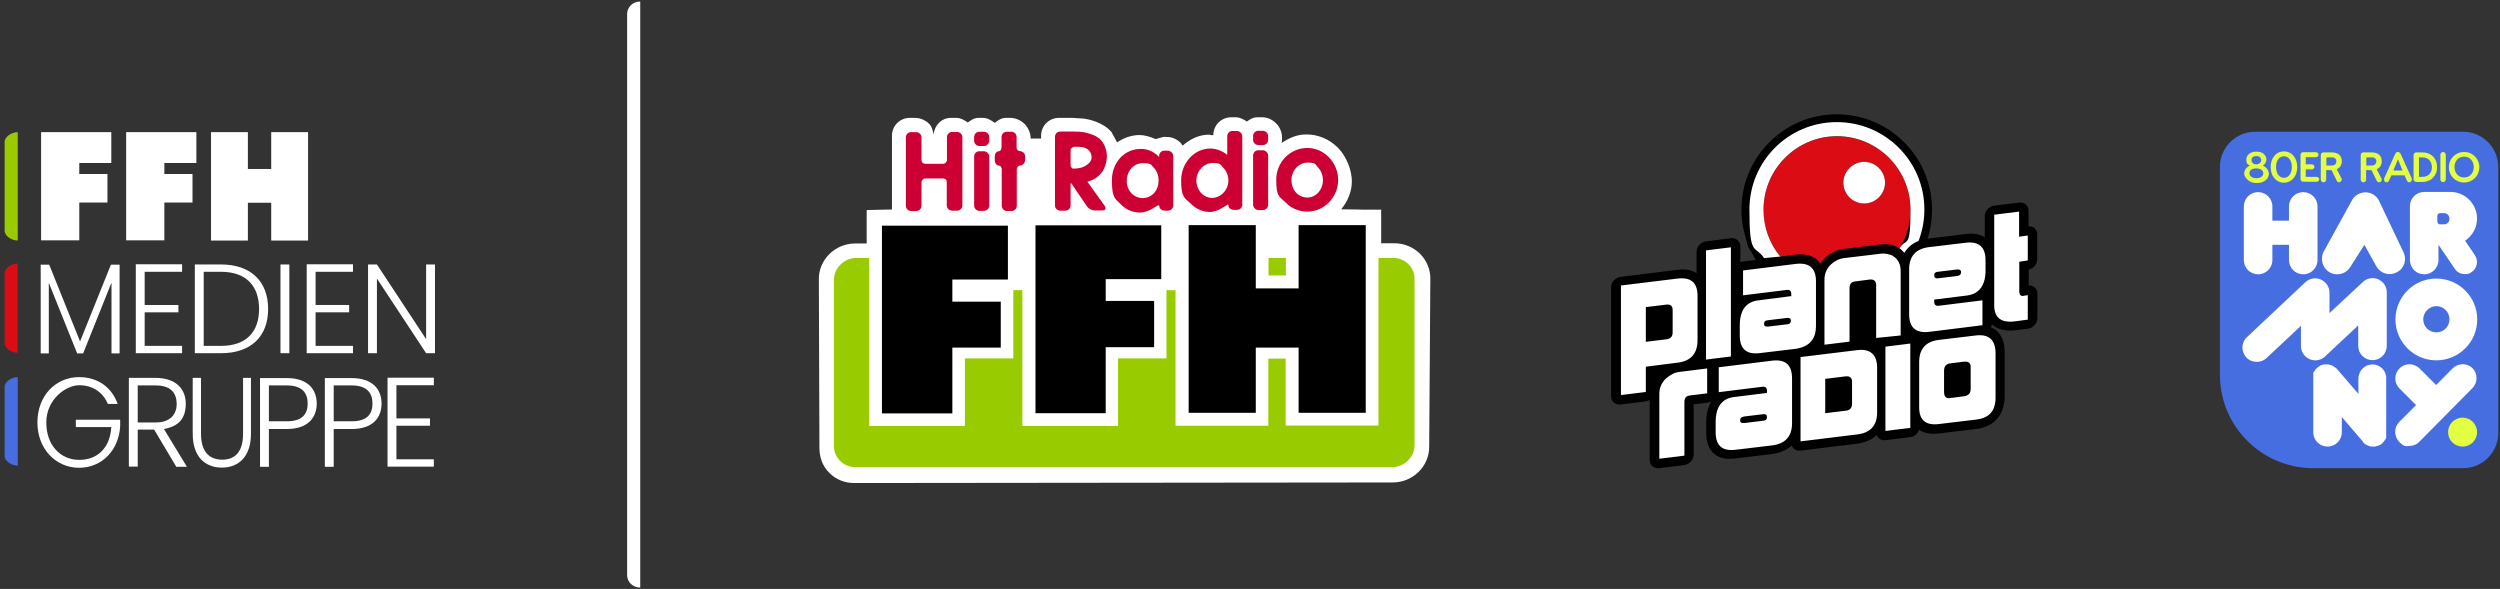 <?xml version="1.0" encoding="UTF-8"?>
<svg xmlns="http://www.w3.org/2000/svg" version="1.1" viewBox="0 0 1296 305.3">
  <rect x="0" y="0" width="1296" height="305.3" fill="#333333" stroke="none"/>
  <defs>
    <style>
      .cls-1 {
        fill: #dc0c15;
      }

      .cls-2 {
        fill: #e3ff41;
      }

      .cls-3 {
        fill: #9c0;
      }

      .cls-4 {
        fill: #466ee1;
      }

      .cls-5 {
        fill: #c03;
      }

      .cls-6 {
        fill: #fff;
      }
    </style>
  </defs>
  <!-- Generator: Adobe Illustrator 28.6.0, SVG Export Plug-In . SVG Version: 1.2.0 Build 709)  -->
  <g>
    <g id="Ebene_1">
      <g id="Ebene_1-2" data-name="Ebene_1">
        <g>
          <g>
            <g>
              <path class="cls-4" d="M1276.9,68.3h-107.9c-10,0-18.2,8.2-18.2,18.2v107.8c0,26.7,21.7,48.4,48.4,48.4h77.7c10,0,18.2-8.2,18.2-18.2V86.5c0-10-8.2-18.2-18.2-18.2"/>
              <path class="cls-6" d="M1263,186.8c11.7,0,21.2-9.5,21.2-21.2s-9.5-21.2-21.2-21.2-21.2,9.5-21.2,21.2,9.5,21.2,21.2,21.2M1263,158.7c3.7,0,6.8,3,6.8,6.8s-3,6.8-6.8,6.8-6.8-3-6.8-6.8c.1-3.7,3.1-6.8,6.8-6.8M1256.7,142.2c4.1,0,7.4-3.3,7.4-7.4v-7.9l8.5,12.5c1.2,1.8,3.2,2.7,5.2,2.7s2.4-.3,3.5-1.1c2.9-1.9,3.6-5.8,1.7-8.7l-5.1-7.5c3.7-2.5,6.2-6.7,6.2-11.5,0-7.6-6.2-13.8-13.8-13.8h-13.6c-4.1,0-7.4,3.3-7.4,7.4v27.8c0,4.2,3.3,7.5,7.4,7.5M1263.5,112c0-.8.6-1.5,1.3-1.5h2.4c1.4,0,2.6,1.3,2.6,2.9s-1.1,2.8-2.6,2.9h-2.4c-.7,0-1.3-.8-1.3-1.5v-2.8ZM1230,188.9c-4.1,0-7.4,3.3-7.4,7.4v7.9l-11-12.8q0-.1-.2-.2c0-.1-.2-.2-.3-.3,0-.1-.2-.2-.3-.2,0-.1-.2-.2-.3-.2,0-.1-.2-.2-.3-.2,0-.1-.2-.1-.3-.2,0-.1-.2-.1-.3-.2,0-.1-.2-.1-.3-.2,0-.1-.2-.1-.3-.2,0,0-.2-.1-.3-.1s-.2-.1-.3-.1-.2-.1-.4-.1-.2-.1-.3-.1-.2-.1-.4-.1-.2,0-.4-.1h-1.8c0,0-.3,0-.4.1h-.3c0,0-.3.1-.4.1s-.2,0-.3.1c0,0-.2.1-.4.1s-.2.1-.3.1-.2.1-.3.2c0,.1-.2.1-.3.2,0,.1-.2.1-.3.2,0,.1-.2.1-.3.2,0,.1-.2.1-.3.2,0,.1-.2.2-.3.3h0q0,.1-.2.2c0,.1-.2.2-.3.3,0,.1-.2.2-.3.3,0,.1,0,.2-.2.3s-.2.2-.2.3c0,.1,0,.2-.2.3s0,.2-.2.3,0,.2-.2.3,0,.2-.2.3c0,.1,0,.2,0,.3s0,.2,0,.3,0,.2,0,.4,0,.2,0,.3,0,.2,0,.4,0,.2,0,.4v28.7c0,4.1,3.3,7.4,7.4,7.4s7.4-3.3,7.4-7.4v-7.9l11,12.8c0,.1,0,.1,0,.2,0,.1.2.2.3.3,0,.1.2.2.2.2,0,.1.2.2.3.3,0,.1.2.1.3.2,0,.1.2.1.3.2,0,.1.2.1.3.2,0,.1.3.1.4.2,0,0,.2.1.3.1.2.1.3.1.5.2,0,0,0,.1.2.1.2.1.4.1.6.2h0c.2.1.5.1.7.1h1.7c.2,0,.3,0,.4-.1,0,0,.2,0,.3-.1,0,0,.3-.1.4-.1s.2-.1.3-.1.2-.1.4-.1.2-.1.3-.1c0-.1.2-.1.4-.2,0,0,.2-.1.3-.1,0-.1.2-.1.3-.2,0-.1.2-.1.3-.2,0-.1.2-.2.3-.2,0-.1.2-.1.2-.2h0q0-.2.2-.3c0-.1.2-.2.3-.3,0-.1.2-.2.3-.3,0-.1,0-.2.2-.3s.2-.2.2-.3c0-.1,0-.2.2-.3s0-.2.2-.3,0-.2.2-.3,0-.2.2-.3c0-.1,0-.2,0-.3s0-.2,0-.3,0-.2,0-.4,0-.2,0-.3,0-.2,0-.4,0-.2,0-.4v-28.7c.2-4.1-3.1-7.4-7.2-7.4M1271.4,191l-8.5,8.6-8.6-8.6c-2.9-2.9-7.6-2.9-10.4,0-2.9,2.9-2.9,7.5,0,10.4l8.6,8.6-8.7,8.7c-2.9,2.9-2.8,7.6,0,10.4s3.3,2.1,5.2,2.1,3.8-.7,5.2-2.2l27.5-27.8c2.9-2.9,2.8-7.6,0-10.4-2.8-2.7-7.4-2.7-10.3.2M1245.8,130.4h0l-12.6-26.5c-1.3-2.5-3.9-4.1-6.7-4.2-2.8,0-5.5,1.3-7,3.7l-14.6,26.5c-2.3,3.8-1.2,8.7,2.5,11.1,1.3.8,2.7,1.2,4.2,1.2,2.8,0,5.3-1.4,6.8-3.8l7.3-11.5,6.1,11c1.4,2.6,4.1,4.2,7,4.2h0c1.3,0,2.6-.3,3.8-1,3.9-2,5.3-6.8,3.2-10.7M1170.6,142.2c4.1,0,7.4-3.3,7.4-7.4v-7.9h8.6v7.9c0,4.1,3.3,7.4,7.4,7.4s7.4-3.3,7.4-7.4v-27.8c0-4.1-3.3-7.4-7.4-7.4s-7.4,3.3-7.4,7.4v7.4h-8.6v-7.4c0-4.1-3.3-7.4-7.4-7.4s-7.4,3.3-7.4,7.4v27.8c0,4.1,3.3,7.4,7.4,7.4M1232.9,144.8c-2.7-1.2-5.9-.6-8,1.4l-17.3,16.1v-10.6c0-3-1.8-5.6-4.5-6.8s-5.9-.6-8,1.4l-30.3,28.5c-3,2.8-3.1,7.5-.3,10.5,1.5,1.6,3.4,2.3,5.4,2.3s3.7-.7,5.1-2l17.8-16.7v10.5c0,3,1.8,5.6,4.5,6.8s5.9.6,8-1.4l17.2-16.1v10.6c0,4.1,3.3,7.4,7.4,7.4s7.4-3.3,7.4-7.4v-27.6c.1-3-1.7-5.7-4.4-6.9"/>
              <path class="cls-2" d="M1276.6,216.5c-4.1,0-7.5,3.3-7.5,7.5s3.3,7.5,7.5,7.5,7.5-3.3,7.5-7.5c0-4.2-3.4-7.5-7.5-7.5M1266.5,78.8c-.8,0-1.4.6-1.4,1.4v12.8c0,.8.6,1.4,1.4,1.4s1.4-.6,1.4-1.4v-12.8c0-.8-.6-1.4-1.4-1.4M1173.1,85.9c1.1-.8,1.8-1.9,1.8-3.2,0-2.3-2-4.1-5.2-4.1s-5.2,1.8-5.2,4.1.7,2.4,1.8,3.2c-1.8.8-2.9,2.2-2.9,4.1s2.4,4.9,6.4,4.9,6.4-2.2,6.4-4.9c-.2-1.9-1.3-3.3-3.1-4.1M1169.7,80.9c1.6,0,2.5.9,2.5,2.1s-1.1,2.2-2.5,2.2-2.5-.8-2.5-2.2.9-2.1,2.5-2.1M1169.7,92.4c-2.1,0-3.6-1.1-3.6-2.6s1.3-2.5,3.6-2.5,3.6,1.2,3.6,2.5c0,1.6-1.5,2.6-3.6,2.6M1277.4,94.6c4.5,0,7.9-3.5,7.9-7.9s-3.4-7.9-7.9-7.9-7.9,3.5-7.9,7.9,3.4,7.9,7.9,7.9M1277.4,81.2c3.1,0,5,2.5,5,5.4s-1.9,5.4-5,5.4-5-2.5-5-5.4c0-2.9,1.9-5.4,5-5.4M1234.7,83.6c0-2.7-1.6-4.6-5.4-4.6h-4.1c-.8,0-1.4.6-1.4,1.4v12.7c0,.8.6,1.4,1.4,1.4s1.4-.6,1.4-1.4v-4.9h2.8l2.7,5.5c.2.5.6.8,1.2.8.9,0,1.4-.7,1.4-1.4s0-.4-.2-.6l-2.4-4.8c1.9-.8,2.6-2.3,2.6-4.1M1229.7,85.8h-3v-4.2h3c1.5,0,2.2,1,2.2,2,0,1-.7,2.2-2.2,2.2M1244.2,79.5c-.2-.5-.6-.7-1.2-.7s-1,.3-1.2.7l-5.9,13.1c0,.2,0,.4,0,.6,0,.7.5,1.3,1.3,1.3s.9-.3,1.2-.8l1.3-2.8h6.8l1.3,2.8c.3.5.6.8,1.2.8s1.3-.6,1.3-1.3,0-.4,0-.6l-5.9-13.1ZM1240.7,88.4l2.4-5.8,2.4,5.8h-4.8ZM1214,83.6c0-2.7-1.6-4.6-5.4-4.6h-4.1c-.8,0-1.4.6-1.4,1.4v12.7c0,.8.6,1.4,1.4,1.4s1.4-.6,1.4-1.4v-4.9h2.8l2.7,5.5c.2.5.6.8,1.2.8s1.4-.7,1.4-1.4,0-.4-.2-.6l-2.4-4.8c1.8-.8,2.6-2.3,2.6-4.1M1209,85.8h-3v-4.2h3c1.5,0,2.2,1,2.2,2s-.7,2.2-2.2,2.2M1184,78.5c-4.4,0-6.9,3.8-6.9,8.1s2.5,8.1,6.9,8.1,6.9-3.8,6.9-8.1-2.5-8.1-6.9-8.1M1184,92.2c-2.3,0-4.1-2.2-4.1-5.6s1.7-5.6,4.1-5.6,4.1,2.2,4.1,5.6c0,3.4-1.8,5.6-4.1,5.6M1255.8,79h-3.2c-.8,0-1.4.6-1.4,1.4v12.5c0,.8.6,1.4,1.4,1.4h3.2c4.7,0,7.6-3.4,7.6-7.7s-2.9-7.6-7.6-7.6M1255.7,91.7h-1.7v-10.1h1.7c3.2,0,5,2.1,5,5.1,0,2.9-1.8,5-5,5M1200.9,91.7h-5.6v-3.9h3.2c.7,0,1.3-.6,1.3-1.3s-.6-1.3-1.3-1.3h-3.2v-3.7h5.3c.7,0,1.3-.6,1.3-1.3s-.6-1.3-1.3-1.3h-6.6c-.8,0-1.4.6-1.4,1.4v12.5c0,.8.6,1.4,1.4,1.4h7c.7,0,1.3-.6,1.3-1.3,0-.6-.6-1.2-1.4-1.2"/>
            </g>
            <g>
              <path d="M1056.1,134.4v-12.9c0-2.5-1.9-4.4-4.5-4.2v-8.1c0-2.7-2.2-4.5-4.9-4.2l-12.9,1.6c-2.7.4-4.9,2.8-4.9,5.5v10.9c-2.4-1.6-5.7-2.2-9.6-1.7l-19.2,2.3c-.8.1-1.8.2-2.5.5,1.6-4.7,2.5-10,2.5-15.2,0-26.3-21.4-47.7-47.7-47.7s-47.7,21.4-47.7,47.7,2.8,18.2,7.4,25.6l-8.6,1.1c-.5,0-1,.2-1.3.4v-8.3c0-2.7-2.2-4.5-4.9-4.2l-12.9,1.6c-2.7.4-4.9,2.8-4.9,5.5v11c-2.5-1.6-5.8-2.3-10-1.7l-29.4,3.6c-2.7.4-4.9,2.8-4.9,5.3v56.7c0,2.7,2.2,4.5,4.9,4.2l12.9-1.6c.8-.1,1.6-.4,2.2-.8v31.2c0,2.7,2.2,4.5,4.9,4.2l13-1.6c2.7-.4,4.9-2.8,4.9-5.5v-26l6.9-.8c1-.1,1.8-.5,2.5-1.1-1.7,2.7-2.9,6.4-2.9,11.5v5.3c0,9.5,5.6,14.4,14.8,13.2l19.2-2.3c4.2-.5,7.8-2.1,10.3-4.5.6,1.8,2.4,2.9,4.5,2.7l29.4-3.6c4.2-.5,7.6-2.1,10.2-4.5.6,1.8,2.4,2.9,4.5,2.7l12.9-1.6c2.1-.2,3.9-1.8,4.5-3.8,2.5,1.7,6.1,2.4,10.4,1.9l19.2-2.3c9.3-1.1,14.8-7.3,14.8-16.9v-23.2c0-6.4-2.5-10.8-7-12.6,0-.5.2-1,.4-1.5,2.7,2.5,6.8,3.6,12,3l6.7-.8c2.7-.4,4.9-2.8,4.9-5.5v-12.7c0-2.5-1.9-4.4-4.5-4.2v-8.3c2.3-.3,4.4-2.7,4.4-5.3"/>
              <circle cx="952.2" cy="108.7" r="49.4" transform="translate(202 705.1) rotate(-45)"/>
              <path class="cls-1" d="M922.9,133l7.9-1c5.9-.7,10.4,1,12.9,4.5.5-.6.8-1.2,1.5-1.8,1.3-1.6,3-2.8,4.9-3.8s3.9-1.7,5.9-1.9l19.1-2.3c2.2-.2,4.1-.1,6.1.4,1.3.4,2.5,1,3.5,1.7,3.6-5.8,5.7-12.7,5.7-20,0-21-17-38.1-38.1-38.1s-38.1,17.1-38.1,38.1c0,9.2,3.4,17.6,8.7,24.2M966.4,83.9c5.9,0,10.8,4.9,10.8,10.8s-4.9,10.8-10.8,10.8-10.8-4.9-10.8-10.8,4.8-10.8,10.8-10.8"/>
              <path class="cls-6" d="M880,176.4v-23.1c0-6.8-3.5-9.7-10.3-8.9l-29.4,3.6v56.8l12.9-1.6v-13.1l16.5-2.1c6.8-.8,10.3-4.7,10.3-11.6M867.1,172.3c0,2.2-1.1,3.4-3.3,3.6l-10.6,1.3v-18l10.7-1.3c2.2-.2,3.2.7,3.2,2.9v11.5h0ZM985.3,173.9v-33.4c0-1.5-.2-2.8-.7-3.9-.5-1.2-1.1-2.2-2.1-3-.8-.7-1.9-1.5-3.2-1.7-1.2-.4-2.7-.5-4.2-.4l-19.1,2.3c-1.5.2-2.9.6-4.1,1.3s-2.3,1.5-3.3,2.5c-.9,1-1.6,2.2-2.1,3.4-.5,1.3-.7,2.7-.7,4.2v33.5l13-1.6v-27.7c0-2.1.9-3.3,2.9-3.5l7.5-1c2.2-.2,3.4.7,3.4,2.9v27.4l12.7-1.3ZM922.9,133c-5.5-6.6-8.7-15.1-8.7-24.3,0-21,17.1-38.1,38.1-38.1s38.1,17.1,38.1,38.1-2.1,14.2-5.7,20c.5.4,1,.7,1.3,1.1.5.4.8.9,1.2,1.3,1.7-2.8,4.1-4.9,7.4-6.2,1.9-5.1,3-10.4,3-16.3,0-25-20.3-45.3-45.4-45.3s-45.3,20.3-45.3,45.3,2.8,18.1,7.6,25.2l8.4-.8ZM866.3,194.3c-1.2.7-2.3,1.5-3.3,2.5-.8,1-1.6,2.1-2.1,3.4-.5,1.3-.7,2.7-.7,4.2v33.4l13-1.6v-27.7c0-2.1.8-3.3,2.9-3.5l8.9-1.1v-12.9l-14.4,1.8c-1.7.2-3,.7-4.3,1.5M966.4,105.5c5.9,0,10.8-4.9,10.8-10.8s-4.9-10.8-10.8-10.8-10.8,4.9-10.8,10.8,4.8,10.8,10.8,10.8M897.3,128.2l-12.9,1.6v56.6l12.9-1.6v-56.6ZM1000.3,172l27.4-3.4v-12.9l-22.6,2.8c-1.6.2-2.4-.5-2.4-2.1v-1.1l16.9-2.1c6.4-.8,9.7-5.2,9.7-13v-5.3c0-6.8-3.4-9.8-10-9.1l-19.2,2.3c-6.9.8-10.4,4.7-10.4,11.5v23.2c0,7.2,3.6,10.1,10.6,9.2M1002.7,142.7c0-1.1.6-1.7,1.8-1.8l10-1.2c1.3-.1,2.1.2,2.1,1.3v.2c0,1.1-.7,1.7-2.1,1.9l-10,1.2c-1.2.1-1.8-.4-1.8-1.5h0ZM977.4,223.4l12.9-1.6v-43.7l-12.9,1.6v43.7ZM1024.3,173.9l-19.2,2.3c-6.8.8-10.2,4.7-10.2,11.5v23.5c0,6.7,3.5,9.5,10.4,8.6l19.2-2.3c6.7-.8,10-4.5,10-11.4v-23.2c-.1-6.7-3.5-9.8-10.2-9M1021.6,201.5c0,2.3-1.1,3.6-3.4,3.9l-7.5,1c-1.9.2-2.9-.8-2.9-3.3v-10.9c0-2.2,1-3.5,3-3.8l7.3-.9c2.4-.2,3.5.6,3.5,2.8v11.2ZM918.4,187l-27.4,3.4v12.9l22.6-2.8c1.6-.2,2.4.5,2.4,2.1v1.1l-16.9,2.1c-6.4.7-9.7,5.1-9.7,13v5.3c0,6.9,3.4,9.8,10,9.1l19.2-2.3c6.9-.8,10.4-4.7,10.4-11.5v-23.2c0-7.2-3.5-10.1-10.6-9.2M916,216.3c0,1.1-.6,1.7-1.8,1.8l-10,1.2c-1.3.1-2.1-.2-2.1-1.3v-.2c0-1.1.7-1.7,2.1-1.9l10-1.2c1.2-.1,1.8.4,1.8,1.5h0ZM1051.2,135v-12.9l-4.5.6v-13l-12.9,1.6v47c0,6.4,3.6,9.2,10.7,8.3l6.7-.9v-12.7l-2.5.4c-1.2.1-1.9-.6-1.9-2.3v-15.4l4.4-.7ZM962.8,181.5l-29.4,3.6v43.7l29.4-3.6c6.8-.8,10.3-4.6,10.3-11.4v-23.1c0-6.9-3.5-10-10.3-9.2M960.1,209.3c0,2.2-1.1,3.4-3.2,3.6l-10.7,1.3v-17.8l10.6-1.3c2.2-.2,3.3.7,3.3,2.9v11.3h0ZM941.4,169v-23.2c0-6.8-3.5-9.8-10.4-9l-27.4,3.4v12.9l22.6-2.8c1.6-.2,2.4.5,2.4,2.1v1.1l-17,2.2c-6.4.7-9.7,5.1-9.7,13v5.3c0,6.8,3.4,9.8,10,9.1l19.2-2.3c6.8-1.1,10.3-4.9,10.3-11.8M928.4,166.3c0,1.1-.6,1.7-1.8,1.8l-10,1.2c-1.3.1-2.1-.2-2.1-1.3v-.2c0-1.1.6-1.7,2.1-1.8l10-1.2c1.2-.1,1.8.4,1.8,1.5h0Z"/>
            </g>
            <g>
              <path id="FFFFFF" class="cls-6" d="M736.3,131.7c-3.6-3.6-8.4-5.6-13.6-5.6h-6.7v-17.4h-8.6s-7.5-.2-12.1-.2c3.3-4.1,5.5-9,5.5-14.5s-2.6-12.7-7.2-17.4c-4.5-4.5-10.4-7-16.6-6.9-4.7,0-8.9,1.9-12.7,4.5,0-.3.3-.9.3-.9v-2c0-2.7-1.1-5.4-3.1-7.4s-4.7-3.2-7.5-3.1h-2.3c-2.1,0-3.8,1.1-5.3,2.2-1.8-1.2-3.7-2.2-5.8-2.2h-2.3c-5.2,0-9.3,4.1-9.3,9.3-1.1,0-2.2-.3-2.2-.3-5.1,0-9.8,2.2-13.7,5.7-.5-.7-1-1.4-1-1.4-2-2-4.7-3.2-7.5-3.1h-1.6s-2.5.7-3.9,1.1c-2.8-1.2-5.7-2.1-8.3-2.1-4.3,0-8.3,1.5-11.7,3.8-1.1-2.1-2.8-5.2-2.8-5.2-4.5-5.5-12.7-6.9-14.3-7.1l-5.8-.4h-7.2c-5.2,0-9.3,4.1-9.3,9.3v1.4h-5.4c0-2.8-1.2-5.5-3.1-7.5-2-2-4.8-3.2-7.5-3.2h-2.3c-2.2,0-4,1.2-5.7,2.6-1.9-1.4-3.9-2.6-6.2-2.6h-2.3c-2.1,0-3.9,1.2-5.5,2.4-1.8-1.3-3.8-2.4-6-2.4h-2.7c-4.9,0-8.5,3.8-9,8.5-.5-1.9-.8-3.9-2.2-5.3-2-2-4.7-3.2-7.5-3.2h-2.6c-5.2,0-9.3,4.1-9.3,9.3v38.2c-2.7,0-13.1.3-13.1.3v17.3h-5.9c-10.4,0-18.9,8.3-18.9,18.4l.3,87.7c0,5,1.8,9.6,5.2,12.9,3.3,3.3,7.8,5.2,12.8,5.2l279.2-.3c10.4,0,18.9-8.3,18.9-18.4l.6-87.3c0-4.7-1.8-9.2-5.2-12.7"/>
              <path id="_x39_9CC00" class="cls-3" d="M733.3,144.5c0-2.8-1.1-5.5-3.1-7.5-2.1-2.1-4.9-3.3-8-3.3h-7.6v86.9h-48.1c0,.1,0-26.3,0-34.7h-9v34.8h-48.1c0,.1,0-70.2,0-70.2-.5,0-3.2-.1-4.7-.1v35.4h-25.1v35h-49.6c0,.1,0-70.4,0-70.4h-4.7v35.4h-25.1v35h-49.6c0,.1,0-87.1,0-87.1h-6.6c-6.3,0-11.7,5.2-11.7,11.4v86.3c0,2.8,1.2,5.5,3.2,7.5,2.1,2.1,4.9,3.3,8,3.3h278.1c6.3,0,11.7-5.2,11.7-11.4v-86.3ZM666.6,133.7h-9v9.1h9v-9.1Z"/>
              <path id="CC0033" class="cls-5" d="M496.2,68.4h-2.6c-1.5,0-2.7,1.2-2.7,2.7v11.8c0,1.1-.9,2-2,2h-9.3c-.5,0-1-.2-1.4-.6-.3-.3-.5-.8-.5-1.3v-11.8c0-.7-.3-1.4-.8-1.9s-1.2-.8-2-.8h-2.6c-1.5,0-2.7,1.2-2.7,2.7v35.5c0,.7.3,1.4.8,1.9s1.2.8,2,.8h2.6c1.5,0,2.7-1.2,2.7-2.7v-12.2c0-1,.9-2,2-2h9.2c.5,0,1,.2,1.4.5.3.3.5.8.5,1.3v12.2c0,.7.3,1.4.8,1.9s1.3.8,2,.8h2.6c1.5,0,2.7-1.2,2.7-2.7v-35.4c0-.7-.3-1.4-.8-1.9-.5-.5-1.2-.8-1.9-.8M510,68.3h-2.3c-1.5,0-2.7,1.2-2.7,2.7v2c0,.7.3,1.4.8,1.9s1.2.8,2,.8h2.3c1.5,0,2.7-1.2,2.7-2.7v-2c0-.7-.3-1.4-.8-1.9s-1.2-.8-2-.8ZM510,78.4h-2.3c-1.5,0-2.7,1.2-2.7,2.7v25.5c0,.7.3,1.4.8,1.9s1.2.9,2,.8h2.3c1.5,0,2.7-1.2,2.7-2.7v-25.4c0-.7-.3-1.4-.8-1.9-.5-.6-1.2-.9-2-.9ZM528.6,78.3c-.4,0-.8-.2-1.1-.5s-.5-.9-.5-1.4v-5.4c0-.7-.3-1.4-.8-1.9s-1.2-.9-2-.8h-2.3c-1.5,0-2.7,1.2-2.7,2.7v5.4c0,1-.6,2-1.4,2-1.2,0-2.1,1.2-2.1,2.7v2c0,.9.3,1.6.9,2.2.4.4.9.6,1.4.6s.6.2.7.3c.3.3.6.9.6,1.6v18.9c0,.7.3,1.4.8,1.9s1.2.8,2,.8h2.3c1.5,0,2.7-1.2,2.7-2.7v-18.9c0-1,.8-2,1.8-2s2.5-1.2,2.5-2.7v-2c0-.8-.3-1.5-.8-2-.7-.5-1.3-.8-2-.8ZM571.2,89.4c1.6-2.2,2.6-5.5,2.6-8.4s-1-5.9-3-8.3c-2.7-3.2-9-4.1-9.2-4.2-1.3-.2-3.4-.3-4.8-.3h-7.2c-1.5,0-2.7,1.2-2.7,2.7v35.6c0,.7.3,1.4.8,1.9s1.2.8,2,.8h2.6c1.5,0,2.7-1.2,2.7-2.7v-10.8c0-.5,0-.7.2-.7,0,0,.2,0,.5.5l7.8,11.5c.8,1.2,2.6,2.1,4,2.1h4c.8,0,1.4-.3,1.6-.8,0-.2,0-.3,0-.5,0-.4-.2-.8-.5-1.2,0,0-7.3-10.2-8.9-12.4,3.5-1,5.6-2.4,7.4-4.8ZM561.2,86.7c-1.2.4-3.2.7-4.4.7s-1-.2-1.3-.5-.5-.8-.5-1.3v-7.6c0-1,.9-1.9,2-1.9h2.3c2.2,0,3.9.6,5.1,1.8,1,1,1.5,2.2,1.5,3.8-.2,3.4-4.7,4.9-4.7,5ZM605.3,78.1h-1.7c-1.5,0-2.7,1.2-2.7,2.7v.6c-2.4-2.6-6-4.3-9.5-4.2-8.6,0-15,7.1-15,16.3s1.7,9.5,4.8,12.6c2.7,2.7,6.1,4.1,9.9,4.1s8.4-3.3,8.6-3.4c.5-.4,1-.4,1.1-.3s.2.3.2.4c0,.5.2,1,.6,1.4.5.5,1.3.9,2.2.9h1.7c1.5,0,2.7-1.2,2.7-2.7v-25.6c0-.7-.3-1.4-.8-1.9-.7-.6-1.4-.9-2.1-.9ZM592.4,102.7c-2.1,0-4.1-.8-5.7-2.3-1.6-1.7-2.6-4-2.6-6.5,0-5.3,3.6-9.3,8.3-9.3s4.1.8,5.7,2.3c1.6,1.6,2.5,4,2.5,6.6,0,5.3-3.4,9.1-8.2,9.2ZM641.2,67.9h-2.3c-1.5,0-2.7,1.2-2.7,2.7v9.7c-2.4-2-5.7-3.3-8.8-3.3-8.3,0-15.1,7.5-15.1,16.5s1.8,9,5,12.1c2.8,2.8,6.3,4.3,10,4.3s8.2-3.3,8.4-3.4c.6-.5,1-.4,1.1-.4s0,.2,0,.4c0,.5.2,1,.6,1.4.5.5,1.3.9,2.2.9h1.7c1.5,0,2.7-1.2,2.7-2.7v-35.4c0-.7-.3-1.4-.8-1.9-.6-.6-1.3-.9-2.1-.9ZM628.4,102.6c-2.1,0-4-.8-5.5-2.3-1.7-1.7-2.7-4.2-2.7-6.8,0-4.8,3.9-9,8.3-9s4.1.8,5.6,2.4c1.7,1.7,2.7,4.1,2.7,6.6,0,5-3.9,9-8.4,9.1ZM654.6,67.8h-2.3c-1.5,0-2.7,1.2-2.7,2.7v2c0,.7.3,1.4.8,1.9s1.2.8,2,.8h2.3c1.5,0,2.7-1.2,2.7-2.7v-2c0-.7-.3-1.4-.8-1.9-.5-.4-1.2-.8-2-.8ZM654.6,77.9h-2.3c-1.5,0-2.7,1.2-2.7,2.7v25.5c0,.7.3,1.4.8,1.9s1.2.9,2,.9h2.3c1.5,0,2.7-1.2,2.7-2.7v-25.5c0-.7-.3-1.4-.8-1.9-.5-.6-1.2-.9-2-.9ZM688.8,81.4c-3-3-6.9-4.7-11.1-4.7-8.9,0-16.1,7.4-16.1,16.5s1.7,8.6,4.9,11.8c3,3.1,7,4.7,11.2,4.7,8.8,0,16-7.4,16-16.5,0-4.4-1.8-8.6-4.9-11.8ZM677.7,102.4c-2.1,0-4.1-.8-5.6-2.3-1.7-1.7-2.6-4.1-2.6-6.7,0-5,3.8-9.1,8.3-9.1s3.8.8,5.3,2.3c1.7,1.7,2.7,4.2,2.7,6.8,0,5-3.6,9-8.1,9Z"/>
              <path id="_x30_00000" d="M457.3,214.3h36.4v-34.1h25.1v-23.8h-25.1v-11.5h28.8v-27.9h-65.3c0,.1,0,97.3,0,97.3h0ZM536.8,214.2h36.4v-34.2h25.1v-24h-25.1v-11.3h28.8v-27.9h-65.2v97.4ZM673.2,116.7v32.8h-22.2v-32.8h-34.8v97.3h34.8v-33.8h22.2v33.8h34.8v-97.3h-34.8Z"/>
            </g>
          </g>
          <path class="cls-6" d="M331.9,304.6c-3.9,0-6.8-2.9-6.8-6.5V7.3c0-3.6,2.9-6.5,6.8-6.5v303.8Z"/>
          <path class="cls-3" d="M9.2,124.7c-3.1,0-6.8-2.3-6.8-5.1v-46c0-2.8,3.7-5.1,6.8-5.1v56.2Z"/>
          <path class="cls-1" d="M9.2,182.9c-3.1,0-6.8-2.3-6.8-5.1v-36.1c0-2.8,3.7-5.1,6.8-5.1v46.3Z"/>
          <path class="cls-4" d="M9.2,241.4c-3.1,0-6.8-2.3-6.8-5.1v-35.7c0-2.8,3.7-5.1,6.8-5.1v45.9Z"/>
        </g>
        <g>
          <g>
            <g>
              <path class="cls-6" d="M21.1,137.2h4.4l16,39.8,16-39.8h4.5v46h-4.2v-36.7l-14.7,36.7h-3.1l-14.7-36.6v36.6h-4.2v-46h0Z"/>
              <path class="cls-6" d="M94.5,140.9h-19.5v17.2h17.5v3.8h-17.5v17.4h19.4v3.8h-24v-46.1h24v3.9h.1Z"/>
              <path class="cls-6" d="M139,160.2c0,14.3-9,22.9-24.4,22.9h-13.6v-46h13.6c15.4,0,24.4,8.7,24.4,23.1ZM114.6,179.3c13,0,19.7-7.2,19.7-19.1s-6.6-19.3-19.7-19.3h-9v38.4h9Z"/>
              <path class="cls-6" d="M145.4,137.1h4.6v46h-4.6v-46Z"/>
              <path class="cls-6" d="M183,140.9h-19.4v17.2h17.4v3.8h-17.4v17.4h19.4v3.8h-24v-46.1h24v3.9Z"/>
              <path class="cls-6" d="M225.5,137.1v46h-4.6l-25.5-38.7v38.7h-4.6v-46h4.6l25.5,38.7v-38.7h4.6Z"/>
            </g>
            <g>
              <path class="cls-6" d="M61,209.4h-5.1c-2.4-5.9-7.8-9.7-14.8-9.7s-17.1,7.4-17.1,19.3,7.4,19.4,17.1,19.4,16-6.5,16.6-17h-18.4v-3.8h23v3.4c-.7,12.2-9.3,21.5-21.3,21.5s-21.6-9.7-21.6-23.5,9.4-23.5,21.6-23.5c9.5,0,16.9,5.1,20,13.9Z"/>
              <path class="cls-6" d="M80.6,195.9c10.7,0,15.7,5.8,15.7,13.4s-3.6,11.7-11.3,13.1l11.9,19.6h-5.5l-11.5-19.3h-8.5v19.2h-4.6v-46h13.8ZM80.6,199.8h-9.2v19.2h9.3c7.5,0,10.9-4.1,10.9-9.7-.1-5.8-3.2-9.5-11-9.5Z"/>
              <path class="cls-6" d="M100.1,195.9h4.1v29c0,9.5,4.5,13.4,11,13.4s10.8-3.9,10.8-13.4v-29h4.1v28.9c0,12.2-6.6,17.6-15.1,17.6s-15.1-5.4-15.1-17.6v-28.9h.2Z"/>
              <path class="cls-6" d="M148.7,222.4h-9.3v19.6h-4.6v-46h13.9c10.7,0,15.5,5.7,15.5,13.2,0,7.4-4.7,13.2-15.5,13.2ZM148.7,218.4c7.8,0,10.8-3.6,10.8-9.2s-3-9.4-10.8-9.4h-9.3v18.6h9.3Z"/>
              <path class="cls-6" d="M182.3,222.4h-9.3v19.6h-4.6v-46h13.9c10.7,0,15.5,5.7,15.5,13.2s-4.7,13.2-15.5,13.2ZM182.3,218.4c7.8,0,10.8-3.6,10.8-9.2s-3-9.4-10.8-9.4h-9.3v18.6h9.3Z"/>
              <path class="cls-6" d="M224.9,199.7h-19.4v17.2h17.4v3.8h-17.4v17.4h19.4v3.8h-24v-46.1h24v3.9Z"/>
            </g>
          </g>
          <g>
            <path class="cls-6" d="M21.3,124.8v-56.3h36.4v16h-16.6v5.7h14.6v14.8h-14.6v19.6h-19.8v.2Z"/>
            <path class="cls-6" d="M65.4,124.8v-56.3h36.4v16h-16.6v5.7h14.6v14.8h-14.6v19.6h-19.8v.2Z"/>
            <path class="cls-6" d="M109.4,124.8v-56.3h19.1v19.1h12.1v-19.1h19.1v56.2h-19.1v-19.6h-12.1v19.6h-19.1Z"/>
          </g>
        </g>
      </g>
    </g>
  </g>
</svg>